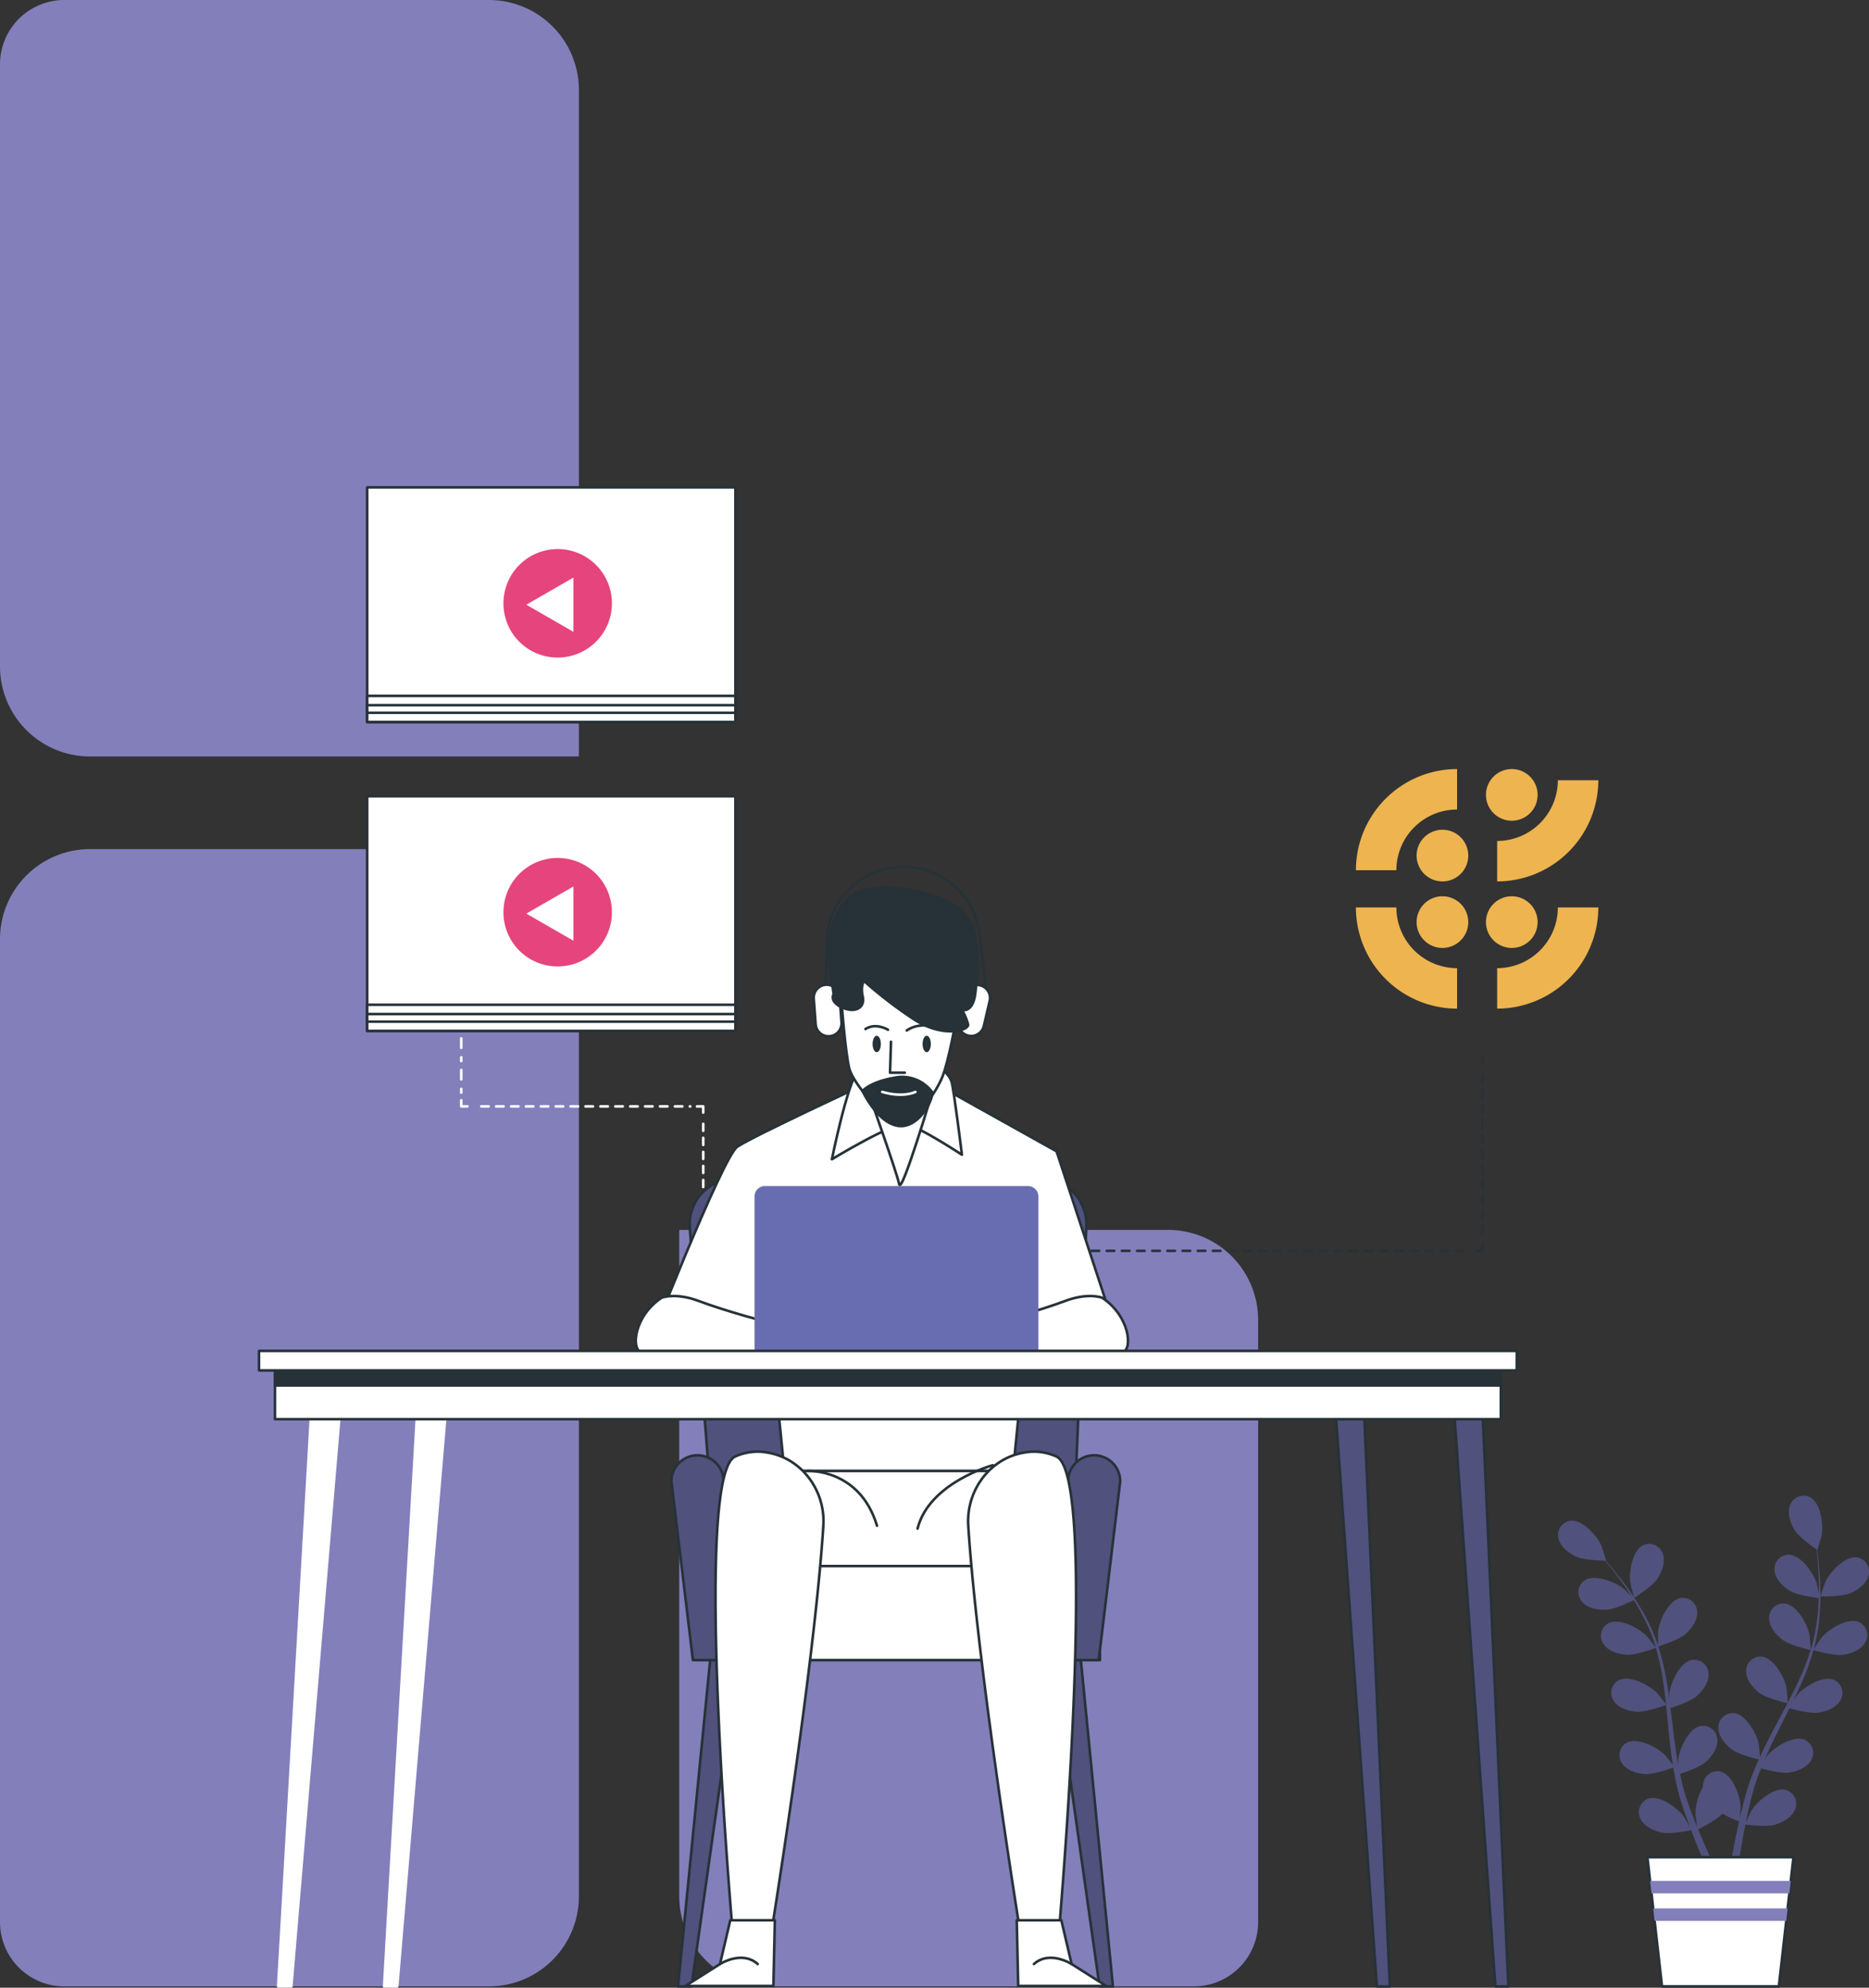 <svg xmlns="http://www.w3.org/2000/svg" xmlns:xlink="http://www.w3.org/1999/xlink" width="726.422" height="772.5" viewBox="0 0 726.422 772.5">
  <rect x="0" y="0" width="726.422" height="772.5" fill="#333333" stroke="none"/>
  <defs>
    <clipPath id="clip-path">
      <rect id="Rectangle_255" data-name="Rectangle 255" width="94.218" height="93.112" fill="#edb450"/>
    </clipPath>
  </defs>
  <g id="Group_150" data-name="Group 150" transform="translate(-143 -2874)">
    <g id="Group_135" data-name="Group 135" transform="translate(670 3172.887)">
      <g id="Group_131" data-name="Group 131" clip-path="url(#clip-path)">
        <path id="Path_1949" data-name="Path 1949" d="M106.32,47.75A39.365,39.365,0,0,0,145.64,8.43H129.912A23.619,23.619,0,0,1,106.32,32.022Z" transform="translate(-51.423 -4.077)" fill="#edb450"/>
        <path id="Path_1950" data-name="Path 1950" d="M107.931,20.08a10.04,10.04,0,1,0-10.04-10.04,10.04,10.04,0,0,0,10.04,10.04" transform="translate(-47.346)" fill="#edb450"/>
        <path id="Path_1951" data-name="Path 1951" d="M39.32,0V15.728A23.619,23.619,0,0,0,15.728,39.32H0A39.365,39.365,0,0,1,39.32,0" fill="#edb450"/>
        <path id="Path_1952" data-name="Path 1952" d="M55.731,45.691a10.04,10.04,0,1,0,10.04,10.04,10.04,10.04,0,0,0-10.04-10.04" transform="translate(-22.099 -22.099)" fill="#edb450"/>
        <path id="Path_1953" data-name="Path 1953" d="M0,104.18H15.728A23.619,23.619,0,0,0,39.32,127.772V143.5A39.365,39.365,0,0,1,0,104.18" transform="translate(0 -50.388)" fill="#edb450"/>
        <path id="Path_1954" data-name="Path 1954" d="M55.731,115.831a10.04,10.04,0,1,1,10.04-10.04,10.04,10.04,0,0,1-10.04,10.04" transform="translate(-22.099 -46.311)" fill="#edb450"/>
        <path id="Path_1955" data-name="Path 1955" d="M129.913,104.18h15.728a39.365,39.365,0,0,1-39.32,39.32V127.772a23.619,23.619,0,0,0,23.592-23.592" transform="translate(-51.423 -50.388)" fill="#edb450"/>
        <path id="Path_1956" data-name="Path 1956" d="M107.931,115.831a10.04,10.04,0,1,0-10.04-10.04,10.04,10.04,0,0,0,10.04,10.04" transform="translate(-47.346 -46.311)" fill="#edb450"/>
      </g>
    </g>
    <g id="Group_138" data-name="Group 138" transform="translate(143 2873.724)">
      <path id="Rectangle_251" data-name="Rectangle 251" d="M25,0H190a35,35,0,0,1,35,35V294a0,0,0,0,1,0,0H35A35,35,0,0,1,0,259V25A25,25,0,0,1,25,0Z" transform="translate(0 0.276)" fill="#837fbb" opacity="0.999"/>
      <path id="Rectangle_252" data-name="Rectangle 252" d="M35,0H225a0,0,0,0,1,0,0V407a35,35,0,0,1-35,35H25A25,25,0,0,1,0,417V35A35,35,0,0,1,35,0Z" transform="translate(0 330.276)" fill="#837fbb" opacity="0.999"/>
      <path id="Rectangle_253" data-name="Rectangle 253" d="M0,0H190a35,35,0,0,1,35,35V269a25,25,0,0,1-25,25H35A35,35,0,0,1,0,259V0A0,0,0,0,1,0,0Z" transform="translate(264 478.276)" fill="#837fbb" opacity="0.999"/>
    </g>
    <g id="third-img-section" transform="translate(182 3063.415)">
      <g id="Group_113" data-name="Group 113" transform="translate(0 0)">
        <g id="Group_18" data-name="Group 18" transform="translate(0 0)">
          <line id="Line_46" data-name="Line 46" y2="2.406" transform="translate(138.048 202.515)" fill="none" stroke="#263238" stroke-linecap="round" stroke-linejoin="round" stroke-width="1"/>
          <line id="Line_47" data-name="Line 47" y2="8.822" transform="translate(140.278 226.412)" fill="none" stroke="#fff" stroke-linecap="round" stroke-linejoin="round" stroke-width="1" stroke-dasharray="3.667 3.667"/>
          <path id="Path_1586" data-name="Path 1586" d="M349.707,149V151.4h2.406" transform="translate(-209.429 89.179)" fill="none" stroke="#fff" stroke-linecap="round" stroke-linejoin="round" stroke-width="1"/>
          <line id="Line_48" data-name="Line 48" x2="81.251" transform="translate(148.04 240.58)" fill="none" stroke="#fff" stroke-linecap="round" stroke-linejoin="round" stroke-width="1" stroke-dasharray="2.895 2.895"/>
          <path id="Path_1587" data-name="Path 1587" d="M293.207,150.5h2.406V152.9" transform="translate(-61.3 90.085)" fill="none" stroke="#fff" stroke-linecap="round" stroke-linejoin="round" stroke-width="1"/>
          <line id="Line_49" data-name="Line 49" y2="41.556" transform="translate(234.32 247.361)" fill="none" stroke="#fff" stroke-linecap="round" stroke-linejoin="round" stroke-width="1" stroke-dasharray="2.727 2.727"/>
          <line id="Line_50" data-name="Line 50" y2="2.406" transform="translate(234.32 291.104)" fill="none" stroke="#263238" stroke-linecap="round" stroke-linejoin="round" stroke-width="1"/>
          <line id="Line_51" data-name="Line 51" y2="2.406" transform="translate(537.201 221.333)" fill="none" stroke="#263238" stroke-linecap="round" stroke-linejoin="round" stroke-width="1"/>
          <line id="Line_52" data-name="Line 52" y2="63.515" transform="translate(537.201 228.444)" fill="none" stroke="#263238" stroke-linecap="round" stroke-linejoin="round" stroke-width="1" stroke-dasharray="2.933 2.933"/>
          <path id="Path_1588" data-name="Path 1588" d="M107.613,184V186.4h-2.406" transform="translate(429.585 110.316)" fill="none" stroke="#263238" stroke-linecap="round" stroke-linejoin="round" stroke-width="1"/>
          <line id="Line_53" data-name="Line 53" x1="177.357" transform="translate(352.399 296.718)" fill="none" stroke="#263238" stroke-linecap="round" stroke-linejoin="round" stroke-width="1" stroke-dasharray="2.949 2.949"/>
          <line id="Line_54" data-name="Line 54" x1="2.406" transform="translate(347.1 296.718)" fill="none" stroke="#263238" stroke-linecap="round" stroke-linejoin="round" stroke-width="1"/>
          <g id="Group_16" data-name="Group 16">
            <g id="Group_134" data-name="Group 134">
              <path id="Path_1590" data-name="Path 1590" d="M282.481,418.034,296.665,273.8l11.07,2.417L287.7,418.034Z" transform="translate(-57.936 164.551)" fill="#263238"/>
              <path id="Path_1591" data-name="Path 1591" d="M282.481,418.034,296.665,273.8l11.07,2.417L287.7,418.034Z" transform="translate(-57.936 164.551)" fill="#50517c" stroke="#263238" stroke-linecap="round" stroke-linejoin="round" stroke-width="1"/>
              <path id="Path_1592" data-name="Path 1592" d="M213.283,418.034,193.244,276.217l11.07-2.417L218.5,418.034Z" transform="translate(175.069 164.551)" fill="#263238"/>
              <path id="Path_1593" data-name="Path 1593" d="M213.283,418.034,193.244,276.217l11.07-2.417L218.5,418.034Z" transform="translate(175.069 164.551)" fill="#50517c" stroke="#263238" stroke-linecap="round" stroke-linejoin="round" stroke-width="1"/>
              <path id="Path_1594" data-name="Path 1594" d="M346.726,355.094l7.116-168.659A17.712,17.712,0,0,0,336.1,168.018h-118.7a17.709,17.709,0,0,0-17.7,19.048l13.138,168.028Z" transform="translate(29.389 100.667)" fill="#50517c"/>
              <path id="Path_1595" data-name="Path 1595" d="M346.726,355.094l7.116-168.659A17.712,17.712,0,0,0,336.1,168.018h-118.7a17.709,17.709,0,0,0-17.7,19.048l13.138,168.028Z" transform="translate(29.389 100.667)" fill="none" stroke="#263238" stroke-linecap="round" stroke-linejoin="round" stroke-width="1"/>
              <rect id="Rectangle_81" data-name="Rectangle 81" width="157.529" height="36.967" transform="translate(230.98 418.794)" fill="#fff"/>
              <rect id="Rectangle_82" data-name="Rectangle 82" width="157.529" height="36.967" transform="translate(230.98 418.794)" fill="none" stroke="#263238" stroke-linecap="round" stroke-linejoin="round" stroke-width="1"/>
              <path id="Path_1596" data-name="Path 1596" d="M191.5,314.6h11.924l8.347-69.445a10.135,10.135,0,0,0-20.27,0Z" transform="translate(184.619 141.16)" fill="#263238"/>
              <path id="Path_1597" data-name="Path 1597" d="M191.5,314.6h11.924l8.347-69.445a10.135,10.135,0,0,0-20.27,0Z" transform="translate(184.619 141.16)" fill="#50517c" stroke="#263238" stroke-linecap="round" stroke-linejoin="round" stroke-width="1"/>
              <path id="Path_1598" data-name="Path 1598" d="M307.449,314.6H295.526l-8.347-69.445a10.135,10.135,0,0,1,20.27,0Z" transform="translate(-65.218 141.16)" fill="#263238"/>
              <path id="Path_1599" data-name="Path 1599" d="M307.449,314.6H295.526l-8.347-69.445a10.135,10.135,0,0,1,20.27,0Z" transform="translate(-65.218 141.16)" fill="#50517c" stroke="#263238" stroke-linecap="round" stroke-linejoin="round" stroke-width="1"/>
              <path id="Path_1600" data-name="Path 1600" d="M313.989,203.213l-5.626,57.132H219.47l-5.626-57.132Z" transform="translate(46.39 121.922)" fill="#fff"/>
              <path id="Path_1601" data-name="Path 1601" d="M313.989,203.213l-5.626,57.132H219.47l-5.626-57.132Z" transform="translate(46.39 121.922)" fill="none" stroke="#263238" stroke-linecap="round" stroke-linejoin="round" stroke-width="1"/>
              <path id="Path_1602" data-name="Path 1602" d="M303.022,145.039l47.423,26.474,25.706,78.1H190.89s29.7-75.894,35.456-79.866S277.759,144.6,277.759,144.6Z" transform="translate(21.208 86.524)" fill="#fff"/>
              <path id="Path_1603" data-name="Path 1603" d="M303.022,145.039l47.423,26.474,25.706,78.1H190.89s29.7-75.894,35.456-79.866S277.759,144.6,277.759,144.6Z" transform="translate(21.208 86.524)" fill="none" stroke="#263238" stroke-linecap="round" stroke-linejoin="round" stroke-width="1"/>
              <path id="Path_1604" data-name="Path 1604" d="M271.342,142.4s3.989,3.089,4.875,6.177,3.989,28.24,3.989,28.24-16.842-11.032-21.717-11.914-28.809,13.68-28.809,13.68,5.763-28.681,10.195-34.86,23.932-8.384,31.467-1.323" transform="translate(54.66 82.545)" fill="#fff"/>
              <path id="Path_1605" data-name="Path 1605" d="M271.342,142.4s3.989,3.089,4.875,6.177,3.989,28.24,3.989,28.24-16.842-11.032-21.717-11.914-28.809,13.68-28.809,13.68,5.763-28.681,10.195-34.86S263.807,135.338,271.342,142.4Z" transform="translate(54.66 82.545)" fill="none" stroke="#263238" stroke-linecap="round" stroke-linejoin="round" stroke-width="1"/>
              <path id="Path_1606" data-name="Path 1606" d="M261.21,147.074s-11.967,40.154-12.853,35.74S236.833,148.4,236.833,148.4s19.945,1.766,24.377-1.323" transform="translate(62.132 88.019)" fill="#fff"/>
              <path id="Path_1607" data-name="Path 1607" d="M261.21,147.074s-11.967,40.154-12.853,35.74S236.833,148.4,236.833,148.4,256.778,150.163,261.21,147.074Z" transform="translate(62.132 88.019)" fill="none" stroke="#263238" stroke-linecap="round" stroke-linejoin="round" stroke-width="1"/>
              <path id="Path_1608" data-name="Path 1608" d="M275.825,137.815s-2.824,15.462-5.178,21.553-10.825,18.742-17.412,17.337-17.414-14.993-18.827-20.148-3.293-26.707-3.293-31.392,4.706-11.715,19.3-7.5,24.944,10.777,25.415,20.148" transform="translate(56.729 69.477)" fill="#fff"/>
              <path id="Path_1609" data-name="Path 1609" d="M275.825,137.815s-2.824,15.462-5.178,21.553-10.825,18.742-17.412,17.337-17.414-14.993-18.827-20.148-3.293-26.707-3.293-31.392,4.706-11.715,19.3-7.5S275.355,128.443,275.825,137.815Z" transform="translate(56.729 69.477)" fill="none" stroke="#263238" stroke-linecap="round" stroke-linejoin="round" stroke-width="1"/>
              <path id="Path_1610" data-name="Path 1610" d="M263.916,149.312a14.468,14.468,0,0,0-14.566-5.686c-9.811,1.715-12.524,5.2-12.524,5.2s5.566,12.122,13.568,13.508,13.823-9.757,13.522-13.017" transform="translate(59.426 85.781)" fill="#263238"/>
              <path id="Path_1611" data-name="Path 1611" d="M263.916,149.312a14.468,14.468,0,0,0-14.566-5.686c-9.811,1.715-12.524,5.2-12.524,5.2s5.566,12.122,13.568,13.508S264.217,152.573,263.916,149.312Z" transform="translate(59.426 85.781)" fill="none" stroke="#263238" stroke-linecap="round" stroke-linejoin="round" stroke-width="1"/>
              <path id="Path_1612" data-name="Path 1612" d="M253.779,146.983s-4.522,2.425-12.872,0" transform="translate(62.999 87.964)" fill="none" stroke="#fff" stroke-linecap="round" stroke-linejoin="round" stroke-width="1"/>
              <path id="Path_1613" data-name="Path 1613" d="M237.177,136.571c0,1.767.72,3.2,1.606,3.2s1.606-1.431,1.606-3.2-.719-3.2-1.606-3.2-1.606,1.431-1.606,3.2" transform="translate(82.399 79.745)" fill="#263238"/>
              <path id="Path_1614" data-name="Path 1614" d="M249.234,136.571c0,1.767.72,3.2,1.606,3.2s1.608-1.431,1.608-3.2-.72-3.2-1.608-3.2-1.606,1.431-1.606,3.2" transform="translate(50.915 79.745)" fill="#263238"/>
              <path id="Path_1615" data-name="Path 1615" d="M243.839,134.824l-.377,12.044h5.732" transform="translate(63.467 80.621)" fill="#fff"/>
              <path id="Path_1616" data-name="Path 1616" d="M243.839,134.824l-.377,12.044h5.732" transform="translate(63.467 80.621)" fill="none" stroke="#263238" stroke-linecap="round" stroke-linejoin="round" stroke-width="1"/>
              <path id="Path_1617" data-name="Path 1617" d="M256.275,132.444s-4.674-2.908-8.763-.29" transform="translate(49.863 78.348)" fill="#fff"/>
              <path id="Path_1618" data-name="Path 1618" d="M256.275,132.444s-4.674-2.908-8.763-.29" transform="translate(49.863 78.348)" fill="none" stroke="#263238" stroke-linecap="round" stroke-linejoin="round" stroke-width="1"/>
              <path id="Path_1619" data-name="Path 1619" d="M235.545,132.846s4.674-3.78,11.977-.873" transform="translate(77.896 78.236)" fill="#fff"/>
              <path id="Path_1620" data-name="Path 1620" d="M235.545,132.846s4.674-3.78,11.977-.873" transform="translate(77.896 78.236)" fill="none" stroke="#263238" stroke-linecap="round" stroke-linejoin="round" stroke-width="1"/>
              <path id="Path_1621" data-name="Path 1621" d="M286.134,139.251l-2.508-20.814A29.651,29.651,0,0,0,243.586,94.4l-.306.115a29.517,29.517,0,0,0-19.025,26.963l-.338,16.8" transform="translate(58.019 55.027)" fill="none" stroke="#263238" stroke-linecap="round" stroke-linejoin="round" stroke-width="1"/>
              <path id="Path_1622" data-name="Path 1622" d="M226.8,140.762h0a5.039,5.039,0,0,0,6.046-3.755l2.276-9.774a5.038,5.038,0,0,0-9.818-2.266l-2.276,9.774a5.017,5.017,0,0,0,3.771,6.021" transform="translate(110.542 72.321)" fill="#fff"/>
              <path id="Path_1623" data-name="Path 1623" d="M226.8,140.762h0a5.039,5.039,0,0,0,6.046-3.755l2.276-9.774a5.038,5.038,0,0,0-9.818-2.266l-2.276,9.774A5.017,5.017,0,0,0,226.8,140.762Z" transform="translate(110.542 72.321)" fill="none" stroke="#263238" stroke-linecap="round" stroke-linejoin="round" stroke-width="1"/>
              <path id="Path_1624" data-name="Path 1624" d="M264.867,141.037h0a5.025,5.025,0,0,0,4.658-5.37l-.738-10.008a5.04,5.04,0,0,0-10.053.735l.738,10.007a5.034,5.034,0,0,0,5.4,4.637" transform="translate(18.544 72.278)" fill="#fff"/>
              <path id="Path_1625" data-name="Path 1625" d="M264.867,141.037h0a5.025,5.025,0,0,0,4.658-5.37l-.738-10.008a5.04,5.04,0,0,0-10.053.735l.738,10.007A5.034,5.034,0,0,0,264.867,141.037Z" transform="translate(18.544 72.278)" fill="none" stroke="#263238" stroke-linecap="round" stroke-linejoin="round" stroke-width="1"/>
              <path id="Path_1626" data-name="Path 1626" d="M239.571,133.739A171.335,171.335,0,0,0,258.4,148.264c11.766,7.965,22.12,4.685,21.65,2.343a24.226,24.226,0,0,0-2.354-5.623s4.237,1.405,5.178-6.56,2.824-25.77-6.119-32.8-29.18-9.84-38.121-7.028-12.708,15.932-12.708,22.022,1.883,18.275,1.883,18.275-1.883,2.81,3.295,5.153,8.941,0,8-4.217.47-6.092.47-6.092" transform="translate(57.214 58.092)" fill="#263238"/>
              <path id="Path_1627" data-name="Path 1627" d="M239.571,133.739A171.335,171.335,0,0,0,258.4,148.264c11.766,7.965,22.12,4.685,21.65,2.343a24.226,24.226,0,0,0-2.354-5.623s4.237,1.405,5.178-6.56,2.824-25.77-6.119-32.8-29.18-9.84-38.121-7.028-12.708,15.932-12.708,22.022,1.883,18.275,1.883,18.275-1.883,2.81,3.295,5.153,8.941,0,8-4.217S239.571,133.739,239.571,133.739Z" transform="translate(57.214 58.092)" fill="none" stroke="#263238" stroke-linecap="round" stroke-linejoin="round" stroke-width="1"/>
              <path id="Path_1628" data-name="Path 1628" d="M252.986,197.124s-5.318-2.207-14.627,1.323-27.921,8.825-30.581,8.825-17.728,1.325-17.728,1.325l-.443,9.707s67.368,1.323,71.358,0,2.658-14.119-7.978-21.18" transform="translate(136.396 117.833)" fill="#fff"/>
              <path id="Path_1629" data-name="Path 1629" d="M252.986,197.124s-5.318-2.207-14.627,1.323-27.921,8.825-30.581,8.825-17.728,1.325-17.728,1.325l-.443,9.707s67.368,1.323,71.358,0S263.622,204.184,252.986,197.124Z" transform="translate(136.396 117.833)" fill="none" stroke="#263238" stroke-linecap="round" stroke-linejoin="round" stroke-width="1"/>
              <path id="Path_1630" data-name="Path 1630" d="M253.573,211.442s-11.825-10.137-15.437-12.426-13.8,13.734-14.124,15.042,2.628,1.962,2.628,1.962,7.883-1.634,9.525-1.962,3.285,1.307,7.556,1.307h11.824" transform="translate(88.496 119.253)" fill="#fff"/>
              <path id="Path_1631" data-name="Path 1631" d="M253.573,211.442s-11.825-10.137-15.437-12.426-13.8,13.734-14.124,15.042,2.628,1.962,2.628,1.962,7.883-1.634,9.525-1.962,3.285,1.307,7.556,1.307h11.824" transform="translate(88.496 119.253)" fill="none" stroke="#263238" stroke-linecap="round" stroke-linejoin="round" stroke-width="1"/>
              <path id="Path_1632" data-name="Path 1632" d="M272.831,197.124s5.318-2.207,14.625,1.323,27.923,8.825,30.581,8.825,17.73,1.325,17.73,1.325l.443,9.707s-67.368,1.323-71.357,0-2.66-14.119,7.978-21.18" transform="translate(-54.677 117.833)" fill="#fff"/>
              <path id="Path_1633" data-name="Path 1633" d="M272.831,197.124s5.318-2.207,14.625,1.323,27.923,8.825,30.581,8.825,17.73,1.325,17.73,1.325l.443,9.707s-67.368,1.323-71.357,0S262.193,204.184,272.831,197.124Z" transform="translate(-54.677 117.833)" fill="none" stroke="#263238" stroke-linecap="round" stroke-linejoin="round" stroke-width="1"/>
              <path id="Path_1634" data-name="Path 1634" d="M253.889,211.442s11.825-10.137,15.437-12.426,13.8,13.734,14.124,15.042-2.628,1.962-2.628,1.962-7.883-1.634-9.525-1.962-3.285,1.307-7.556,1.307H251.918" transform="translate(15.563 119.253)" fill="#fff"/>
              <path id="Path_1635" data-name="Path 1635" d="M253.889,211.442s11.825-10.137,15.437-12.426,13.8,13.734,14.124,15.042-2.628,1.962-2.628,1.962-7.883-1.634-9.525-1.962-3.285,1.307-7.556,1.307H251.918" transform="translate(15.563 119.253)" fill="none" stroke="#263238" stroke-linecap="round" stroke-linejoin="round" stroke-width="1"/>
              <rect id="Rectangle_83" data-name="Rectangle 83" width="85.516" height="36.967" transform="translate(269.236 382.265)" fill="#fff"/>
              <rect id="Rectangle_84" data-name="Rectangle 84" width="85.516" height="36.967" transform="translate(269.236 382.265)" fill="none" stroke="#263238" stroke-linecap="round" stroke-linejoin="round" stroke-width="1"/>
              <path id="Path_1636" data-name="Path 1636" d="M251.481,237.436s-24.754,6.72-29.255,24.644" transform="translate(95.394 142.59)" fill="none" stroke="#263238" stroke-linecap="round" stroke-linejoin="round" stroke-width="1"/>
              <path id="Path_1637" data-name="Path 1637" d="M250.163,238.836s20.254-1.12,27,21.284" transform="translate(24.699 143.43)" fill="none" stroke="#263238" stroke-linecap="round" stroke-linejoin="round" stroke-width="1"/>
              <path id="Path_1638" data-name="Path 1638" d="M202.194,262.9c-.855-13.534,8.3-26.144,21.727-28.4a21.015,21.015,0,0,1,12.571,1.559c16.878,7.842.4,191.153.4,191.153h-13.5s-17.661-108.4-21.2-164.31" transform="translate(135.139 140.612)" fill="#fff"/>
              <path id="Path_1639" data-name="Path 1639" d="M202.194,262.9c-.855-13.534,8.3-26.144,21.727-28.4a21.015,21.015,0,0,1,12.571,1.559c16.878,7.842.4,191.153.4,191.153h-13.5S205.729,318.807,202.194,262.9Z" transform="translate(135.139 140.612)" fill="none" stroke="#263238" stroke-linecap="round" stroke-linejoin="round" stroke-width="1"/>
              <path id="Path_1640" data-name="Path 1640" d="M212.217,347.7l3.987,17.014,13.428,8.507h-34.18l-.569-25.522Z" transform="translate(161.293 209.181)" fill="#fff"/>
              <path id="Path_1641" data-name="Path 1641" d="M212.217,347.7l3.987,17.014,13.428,8.507h-34.18l-.569-25.522Z" transform="translate(161.293 209.181)" fill="none" stroke="#263238" stroke-linecap="round" stroke-linejoin="round" stroke-width="1"/>
              <path id="Path_1642" data-name="Path 1642" d="M217.867,359.223s-8.544-5.469-14.648,0" transform="translate(159.63 214.672)" fill="#fff"/>
              <path id="Path_1643" data-name="Path 1643" d="M217.867,359.223s-8.544-5.469-14.648,0" transform="translate(159.63 214.672)" fill="none" stroke="#263238" stroke-linecap="round" stroke-linejoin="round" stroke-width="1"/>
              <path id="Path_1644" data-name="Path 1644" d="M304.981,262.9c.855-13.534-8.3-26.144-21.727-28.4a21.015,21.015,0,0,0-12.571,1.559c-16.878,7.842-.4,191.153-.4,191.153h13.5s17.661-108.4,21.2-164.31" transform="translate(-23.974 140.612)" fill="#fff"/>
              <path id="Path_1645" data-name="Path 1645" d="M304.981,262.9c.855-13.534-8.3-26.144-21.727-28.4a21.015,21.015,0,0,0-12.571,1.559c-16.878,7.842-.4,191.153-.4,191.153h13.5S301.446,318.807,304.981,262.9Z" transform="translate(-23.974 140.612)" fill="none" stroke="#263238" stroke-linecap="round" stroke-linejoin="round" stroke-width="1"/>
              <path id="Path_1646" data-name="Path 1646" d="M292.223,347.7l-3.987,17.014-13.428,8.507h34.18l.569-25.522Z" transform="translate(-47.393 209.181)" fill="#fff"/>
              <path id="Path_1647" data-name="Path 1647" d="M292.223,347.7l-3.987,17.014-13.428,8.507h34.18l.569-25.522Z" transform="translate(-47.393 209.181)" fill="none" stroke="#263238" stroke-linecap="round" stroke-linejoin="round" stroke-width="1"/>
              <path id="Path_1648" data-name="Path 1648" d="M278.949,359.223s8.545-5.469,14.648,0" transform="translate(-38.106 214.672)" fill="#fff"/>
              <path id="Path_1649" data-name="Path 1649" d="M278.949,359.223s8.545-5.469,14.648,0" transform="translate(-38.106 214.672)" fill="none" stroke="#263238" stroke-linecap="round" stroke-linejoin="round" stroke-width="1"/>
              <path id="Path_1650" data-name="Path 1650" d="M211.236,235.022H321.551v-61.21a4.019,4.019,0,0,0-4.028-4.01H215.264a4.019,4.019,0,0,0-4.028,4.01Z" transform="translate(43.03 101.745)" fill="#686db1"/>
              <path id="Path_1651" data-name="Path 1651" d="M353.99,449.392,367.1,221.876H378.29L359.084,449.392Z" transform="translate(-243.696 133.193)" fill="#263238"/>
              <path id="Path_1652" data-name="Path 1652" d="M353.99,449.392,367.1,221.876H378.29L359.084,449.392Z" transform="translate(-243.696 133.193)" fill="#fff" stroke="#fff" stroke-linecap="round" stroke-linejoin="round" stroke-width="1"/>
              <path id="Path_1653" data-name="Path 1653" d="M379.539,449.392l13.106-227.516H403.86L384.654,449.392Z" transform="translate(-310.427 133.193)" fill="#263238"/>
              <path id="Path_1654" data-name="Path 1654" d="M379.539,449.392l13.106-227.516H403.86l-7.214,85.464L384.654,449.392Z" transform="translate(-310.427 133.193)" fill="#fff" stroke="#fff" stroke-linecap="round" stroke-linejoin="round" stroke-width="1"/>
              <path id="Path_1655" data-name="Path 1655" d="M142.769,449.392,126.436,221.876h11.17l10.224,227.516Z" transform="translate(353.37 133.193)" fill="#50517c"/>
              <path id="Path_1656" data-name="Path 1656" d="M142.769,449.392,126.436,221.876h11.17l10.224,227.516Z" transform="translate(353.37 133.193)" fill="none" stroke="#263238" stroke-linecap="round" stroke-linejoin="round" stroke-width="1"/>
              <path id="Path_1657" data-name="Path 1657" d="M114.185,449.392,97.852,221.876H109l10.224,227.516Z" transform="translate(428.026 133.193)" fill="#50517c"/>
              <path id="Path_1658" data-name="Path 1658" d="M114.185,449.392,97.852,221.876H109l10.224,227.516Z" transform="translate(428.026 133.193)" fill="none" stroke="#263238" stroke-linecap="round" stroke-linejoin="round" stroke-width="1"/>
              <rect id="Rectangle_85" data-name="Rectangle 85" width="476.459" height="19.901" transform="translate(67.87 342.231)" fill="#fff"/>
              <rect id="Rectangle_86" data-name="Rectangle 86" width="476.459" height="19.901" transform="translate(67.87 342.231)" fill="none" stroke="#263238" stroke-linecap="round" stroke-linejoin="round" stroke-width="1"/>
              <rect id="Rectangle_87" data-name="Rectangle 87" width="476.459" height="6.826" transform="translate(67.87 342.231)" fill="#263238"/>
              <rect id="Rectangle_88" data-name="Rectangle 88" width="476.459" height="6.826" transform="translate(67.87 342.231)" fill="none" stroke="#263238" stroke-linecap="round" stroke-linejoin="round" stroke-width="1"/>
              <rect id="Rectangle_89" data-name="Rectangle 89" width="488.869" height="7.587" transform="translate(61.666 335.609)" fill="#fff"/>
              <rect id="Rectangle_90" data-name="Rectangle 90" width="488.869" height="7.587" transform="translate(61.666 335.609)" fill="none" stroke="#263238" stroke-linecap="round" stroke-linejoin="round" stroke-width="1"/>
              <rect id="Rectangle_91" data-name="Rectangle 91" width="143.135" height="91.2" transform="translate(103.702)" fill="#fff"/>
              <rect id="Rectangle_92" data-name="Rectangle 92" width="143.135" height="91.2" transform="translate(103.702)" fill="none" stroke="#263238" stroke-linecap="round" stroke-linejoin="round" stroke-width="1"/>
              <path id="Path_1687" data-name="Path 1687" d="M0,0H143.135V10.159H0Z" transform="translate(103.702 81.041)" fill="#fff"/>
              <rect id="Rectangle_94" data-name="Rectangle 94" width="143.135" height="10.159" transform="translate(103.702 81.041)" fill="none" stroke="#263238" stroke-linecap="round" stroke-linejoin="round" stroke-width="1"/>
              <rect id="Rectangle_95" data-name="Rectangle 95" width="143.135" height="2.964" transform="translate(103.702 84.639)" fill="#fff"/>
              <rect id="Rectangle_96" data-name="Rectangle 96" width="143.135" height="2.964" transform="translate(103.702 84.639)" fill="none" stroke="#263238" stroke-linecap="round" stroke-linejoin="round" stroke-width="1"/>
              <path id="Path_1659" data-name="Path 1659" d="M314.117,36.554a21.079,21.079,0,1,1,21.078,20.984,21.031,21.031,0,0,1-21.078-20.984" transform="translate(-157.441 8.6)" fill="#e6447c"/>
              <path id="Path_1660" data-name="Path 1660" d="M323.4,32.9l18.339-10.541V43.446Z" transform="translate(-157.859 12.704)" fill="#fff"/>
              <rect id="Rectangle_97" data-name="Rectangle 97" width="143.135" height="91.2" transform="translate(103.702 120.042)" fill="#fff"/>
              <rect id="Rectangle_98" data-name="Rectangle 98" width="143.135" height="91.2" transform="translate(103.702 120.042)" fill="none" stroke="#263238" stroke-linecap="round" stroke-linejoin="round" stroke-width="1"/>
              <path id="Path_1686" data-name="Path 1686" d="M0,0H143.135V10.159H0Z" transform="translate(103.702 201.083)" fill="#fff"/>
              <rect id="Rectangle_100" data-name="Rectangle 100" width="143.135" height="10.159" transform="translate(103.702 201.083)" fill="none" stroke="#263238" stroke-linecap="round" stroke-linejoin="round" stroke-width="1"/>
              <rect id="Rectangle_101" data-name="Rectangle 101" width="143.135" height="2.964" transform="translate(103.702 204.681)" fill="#fff"/>
              <rect id="Rectangle_102" data-name="Rectangle 102" width="143.135" height="2.964" transform="translate(103.702 204.681)" fill="none" stroke="#263238" stroke-linecap="round" stroke-linejoin="round" stroke-width="1"/>
              <path id="Path_1661" data-name="Path 1661" d="M314.117,111.4a21.079,21.079,0,1,1,21.078,20.986A21.03,21.03,0,0,1,314.117,111.4" transform="translate(-157.441 53.8)" fill="#e6447c"/>
              <path id="Path_1662" data-name="Path 1662" d="M323.4,107.748l18.339-10.541v21.082Z" transform="translate(-157.859 57.903)" fill="#fff"/>
              <path id="Path_1957" data-name="Path 1957" d="M0,0" transform="translate(0 265.162)" fill="none" stroke="#263238" stroke-linecap="round" stroke-width="1"/>
              <path id="Path_1674" data-name="Path 1674" d="M22.562,273.682c-3.4,1.477-11.706,1.291-11.712,1.291-.085,0,1.787-5.415,1.943-5.744,1.824-3.8,7.588-10.065,12.28-9.434a5.579,5.579,0,0,1,4.5,6.988c-.78,3.237-4.113,5.639-7.007,6.9" transform="translate(657.685 156.067)" fill="#50517c"/>
              <path id="Path_1675" data-name="Path 1675" d="M122.07,306.675c-3.523.512-10.939-1.63-11.529-1.8a98.278,98.278,0,0,1-4.5,12.389c-1.02,2.351-2.122,4.688-3.254,7.017.677-.986,1.289-1.864,1.387-1.978,2.766-3.182,9.989-7.713,14.345-5.87A5.564,5.564,0,0,1,121,324.352c-1.608,2.916-5.463,4.358-8.585,4.81-3.171.46-9.529-1.238-11.207-1.71-.445.889-.878,1.78-1.326,2.667-2.146,4.257-4.308,8.5-6.3,12.717-.7,1.487-1.34,2.977-1.983,4.467.6-.876,1.116-1.609,1.207-1.711,2.765-3.182,9.987-7.713,14.345-5.872a5.567,5.567,0,0,1,2.483,7.923c-1.611,2.916-5.463,4.358-8.587,4.81-3.026.439-8.909-1.076-10.9-1.628-.612,1.545-1.229,3.091-1.751,4.616-.333,1.049-.73,2.035-1,3.107q-.445,1.583-.88,3.136c-.485,2.013-1,4.088-1.423,6.064-.3,1.371-.57,2.685-.841,4.007.681-1.488,2.08-4.375,2.223-4.6,2.249-3.562,8.7-9.129,13.286-7.967a5.572,5.572,0,0,1,3.659,7.458c-1.147,3.124-4.737,5.129-7.756,6.048-3.324,1.012-10.683.088-11.6-.034-.44,2.189-.849,4.323-1.2,6.342-.788,4.457-1.384,8.451-1.837,11.832h-3.1c.541-3.5,1.249-7.665,2.185-12.345.438-2.223.952-4.592,1.5-7.02a60.8,60.8,0,0,1-6.473-3.03c-2.423,2.611-8.63,5.668-9.434,6.058.844,2.067,1.687,4.072,2.512,5.949,1.717,3.933,3.348,7.421,4.786,10.389H69.641c-1.237-2.735-2.6-5.85-4.016-9.3-.867-2.1-1.751-4.355-2.637-6.682-.889.186-8.175,1.658-11.571.895-3.079-.691-6.808-2.427-8.187-5.458a5.567,5.567,0,0,1,3.092-7.707c4.487-1.5,11.335,3.574,13.846,6.959.148.2,1.511,2.545,2.346,4.039-.356-.951-.714-1.873-1.068-2.858-.717-1.942-1.374-3.9-2.088-6.01q-.464-1.545-.938-3.118c-.335-1.036-.557-2.172-.844-3.266-.609-2.55-1.1-5.165-1.542-7.809-1.711.619-7.817,2.735-10.981,2.513s-7.1-1.371-8.924-4.161a5.565,5.565,0,0,1,1.883-8.085c4.207-2.159,11.75,1.824,14.744,4.791.187.186,2.1,2.557,3.119,3.878-.25-1.591-.509-3.179-.71-4.8-.583-4.674-1.026-9.421-1.49-14.155-.14-1.45-.3-2.893-.453-4.34-.606.228-7.81,2.9-11.353,2.65-3.15-.22-7.1-1.371-8.924-4.159a5.563,5.563,0,0,1,1.883-8.085c4.206-2.16,11.748,1.822,14.744,4.791.226.223,2.968,3.638,3.622,4.541-.337-3.184-.7-6.353-1.192-9.463a97.734,97.734,0,0,0-2.729-12.445c-.28.107-7.788,2.927-11.418,2.674-3.15-.22-7.1-1.373-8.922-4.161a5.562,5.562,0,0,1,1.882-8.085c4.208-2.159,11.748,1.822,14.744,4.791.235.233,3.183,3.909,3.672,4.613-.071-.236-.118-.489-.19-.723a71.578,71.578,0,0,0-4.952-11.778c-1.076-2.1-2.223-4.04-3.382-5.907-1.344.667-7.52,3.652-10.812,3.784-3.154.127-7.208-.587-9.326-3.158a5.561,5.561,0,0,1,.978-8.243c3.944-2.606,11.878.526,15.184,3.149.179.143,1.845,1.795,3.042,3.015-.535-.836-1.073-1.707-1.6-2.5-1.982-2.969-3.978-5.566-5.766-7.853-1.026-1.291-1.98-2.438-2.885-3.5-1.661-.029-8.358-.233-11.287-1.6-2.856-1.336-6.125-3.829-6.818-7.083a5.582,5.582,0,0,1,4.685-6.866c4.706-.5,10.3,5.917,12.019,9.761.148.332,1.872,5.793,1.787,5.793l-.1,0c.893,1.007,1.835,2.1,2.84,3.309,1.841,2.252,3.9,4.812,5.953,7.749a99.358,99.358,0,0,1,6.174,9.79,72.637,72.637,0,0,1,5.273,11.818c.016.048.026.1.042.149-.024-1.381.037-5.243.076-5.538.543-4.173,4.057-11.92,8.711-12.777a5.6,5.6,0,0,1,6.462,5.245c.272,3.317-2.143,6.634-4.5,8.729-2.655,2.361-10.026,4.648-10.612,4.829a98.8,98.8,0,0,1,3.114,12.8c.451,2.521.828,5.075,1.173,7.639.018-1.193.042-2.262.061-2.411.545-4.173,4.057-11.919,8.713-12.775a5.593,5.593,0,0,1,6.459,5.245c.274,3.315-2.141,6.634-4.495,8.729-2.391,2.124-8.634,4.2-10.295,4.727.122.985.256,1.968.374,2.954.567,4.728,1.113,9.45,1.792,14.066.237,1.626.532,3.219.822,4.813.016-1.06.04-1.954.056-2.088.545-4.175,4.057-11.92,8.711-12.777a5.6,5.6,0,0,1,6.462,5.246c.274,3.314-2.143,6.634-4.5,8.727-2.28,2.027-8.026,4-10,4.631.345,1.625.688,3.253,1.1,4.812.3,1.059.52,2.1.884,3.144q.507,1.564,1,3.1c.712,1.946,1.432,3.958,2.175,5.84.506,1.312,1.012,2.552,1.518,3.8-.255-1.615-.69-4.791-.7-5.059a21.58,21.58,0,0,1,2.918-10.535,6.452,6.452,0,0,1,.077-1.233,5.6,5.6,0,0,1,6.849-4.732c4.574,1.213,7.475,9.206,7.691,13.409.014.247-.15,2.953-.28,4.658.23-.991.441-1.955.691-2.972.48-2.013,1.02-4.008,1.59-6.159q.466-1.542.947-3.116c.293-1.046.738-2.116,1.105-3.185.9-2.462,1.941-4.914,3.042-7.36-1.772-.423-8.038-2.013-10.553-3.936s-5.162-5.043-5.138-8.369a5.589,5.589,0,0,1,6.05-5.71c4.706.508,8.79,7.972,9.644,12.094.053.257.332,3.283.454,4.948.672-1.466,1.336-2.932,2.065-4.393,2.1-4.217,4.363-8.421,6.6-12.623.685-1.288,1.353-2.579,2.027-3.869-.632-.143-8.12-1.873-10.939-4.026-2.5-1.912-5.16-5.044-5.138-8.371a5.591,5.591,0,0,1,6.051-5.708c4.706.508,8.79,7.971,9.644,12.094.064.31.459,4.664.5,5.776,1.482-2.839,2.934-5.684,4.25-8.547a97.663,97.663,0,0,0,4.619-11.877c-.295-.067-8.118-1.838-11-4.042-2.505-1.913-5.162-5.044-5.138-8.371a5.589,5.589,0,0,1,6.05-5.708c4.706.508,8.79,7.971,9.644,12.092.068.326.49,5.011.5,5.864.074-.236.176-.472.245-.707a71.615,71.615,0,0,0,2.4-12.543c.264-2.34.383-4.592.453-6.785-1.49-.181-8.3-1.084-11.115-2.783-2.7-1.628-5.687-4.448-6.03-7.757a5.586,5.586,0,0,1,5.384-6.337c4.733-.01,9.616,6.963,10.92,10.966.071.218.546,2.51.867,4.185.016-.991.05-2.013.047-2.961-.006-3.564-.232-6.828-.458-9.715-.14-1.642-.3-3.124-.466-4.507-1.369-.938-6.844-4.786-8.527-7.535-1.643-2.685-2.987-6.557-1.761-9.651a5.61,5.61,0,0,1,7.711-3.155c4.206,2.164,5.312,10.592,4.617,14.743-.061.358-1.65,5.859-1.722,5.813l-.082-.058c.185,1.33.367,2.757.535,4.319.29,2.89.588,6.156.672,9.734a98.611,98.611,0,0,1-.277,11.555,72.416,72.416,0,0,1-2.149,12.753c-.014.048-.034.1-.048.147.744-1.164,2.937-4.351,3.134-4.578,2.765-3.184,9.989-7.713,14.345-5.872a5.565,5.565,0,0,1,2.481,7.923c-1.609,2.916-5.462,4.356-8.585,4.81" transform="translate(555.31 147.033)" fill="#50517c"/>
              <path id="Path_1676" data-name="Path 1676" d="M62.028,277.477c-.073.045-1.511-5.5-1.561-5.858-.583-4.167.752-12.562,5.014-14.612a5.607,5.607,0,0,1,7.622,3.36c1.142,3.126-.306,6.961-2.022,9.6-2.014,3.1-9.046,7.506-9.053,7.51" transform="translate(534.179 154.091)" fill="#50517c"/>
              <path id="Path_1677" data-name="Path 1677" d="M34.749,382.632H80.164l5.677-50.212H29.072Z" transform="translate(572.219 199.953)" fill="#fff"/>
              <path id="Path_1678" data-name="Path 1678" d="M34.749,382.632H80.164l5.677-50.212H29.072Z" transform="translate(572.219 199.953)" fill="none" stroke="#263238" stroke-linecap="round" stroke-linejoin="round" stroke-width="1"/>
              <path id="Path_1679" data-name="Path 1679" d="M84.405,338.155l-.549,4.865H30.267l-.549-4.865Z" transform="translate(572.615 203.416)" fill="#837fbb"/>
              <path id="Path_1680" data-name="Path 1680" d="M31.018,349.693l-.549-4.865H82.736l-.551,4.865Z" transform="translate(573.074 207.447)" fill="#837fbb"/>
            </g>
          </g>
          <line id="Line_65" data-name="Line 65" y2="8.822" transform="translate(140.278 214.147)" fill="none" stroke="#fff" stroke-linecap="round" stroke-linejoin="round" stroke-width="1" stroke-dasharray="3.667 3.667"/>
        </g>
      </g>
    </g>
  </g>
</svg>
